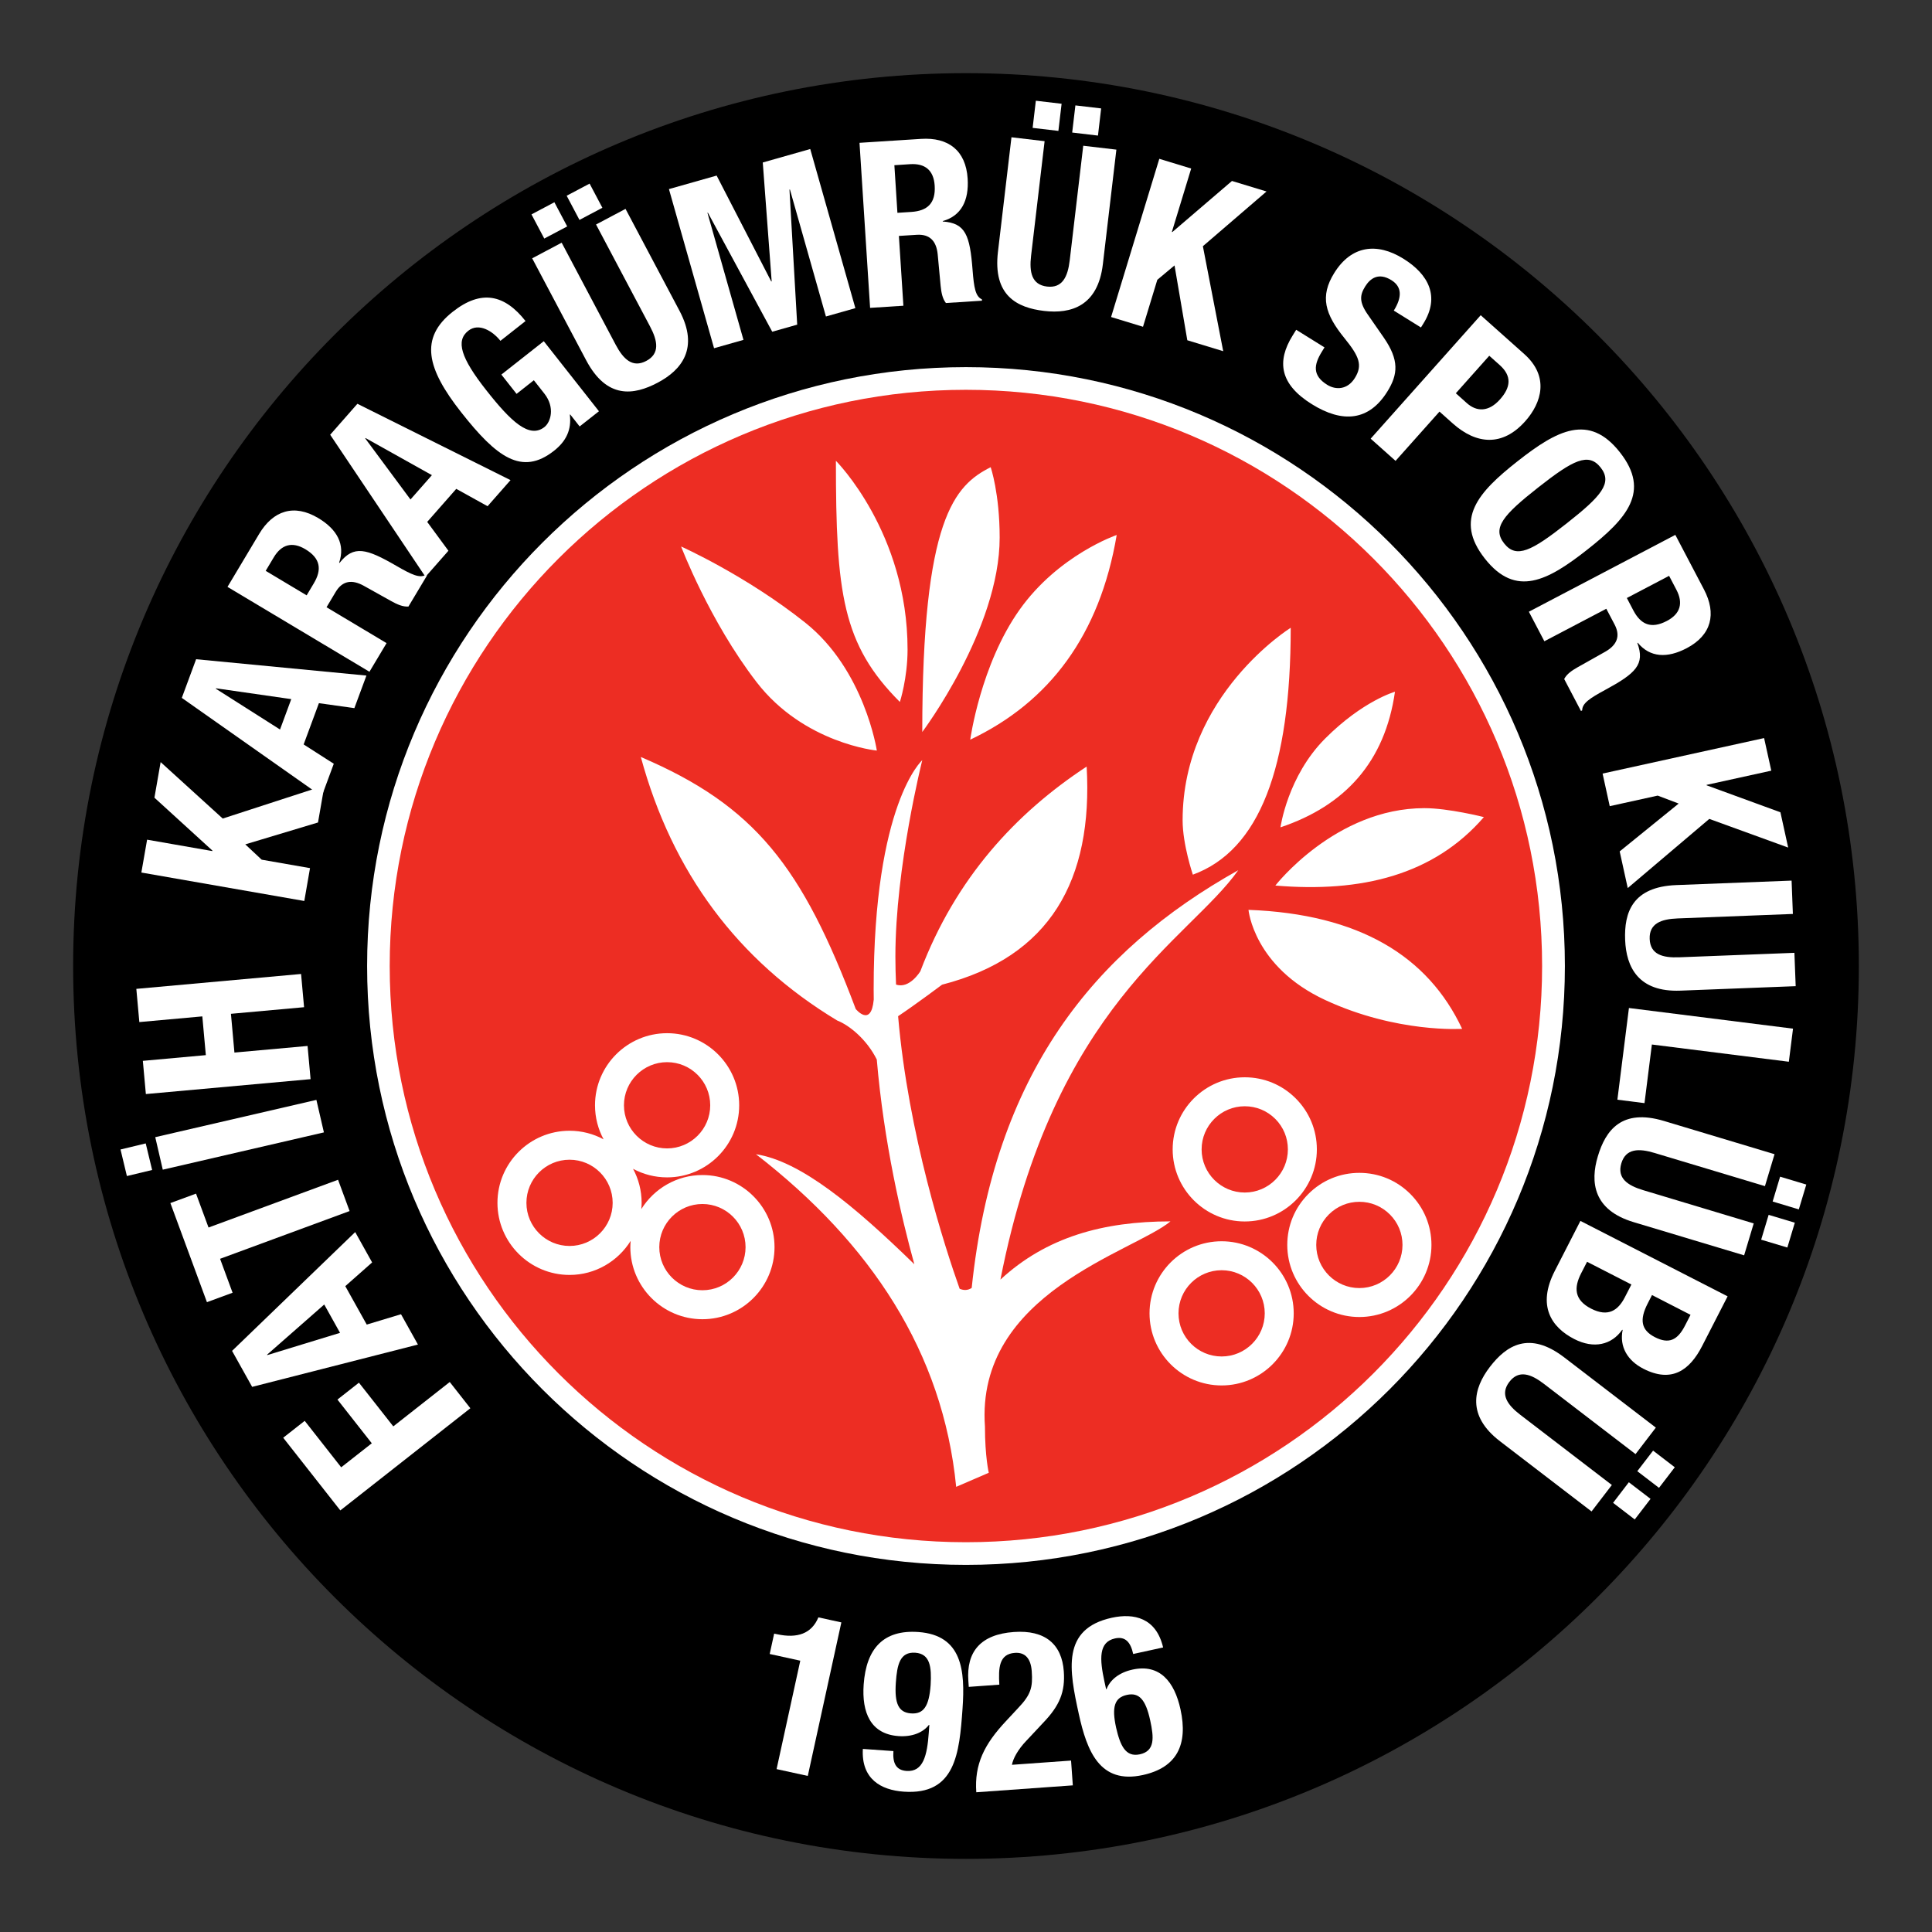 <?xml version="1.0" encoding="utf-8"?>
<!-- Generator: Adobe Illustrator 16.0.0, SVG Export Plug-In . SVG Version: 6.00 Build 0)  -->
<!DOCTYPE svg PUBLIC "-//W3C//DTD SVG 1.0//EN" "http://www.w3.org/TR/2001/REC-SVG-20010904/DTD/svg10.dtd">
<svg version="1.0" id="Layer_1" xmlns="http://www.w3.org/2000/svg" xmlns:xlink="http://www.w3.org/1999/xlink" x="0px" y="0px"
	 width="800px" height="800px" viewBox="0 0 800 800" enable-background="new 0 0 800 800" xml:space="preserve">
<rect x="0" y="0" width="800" height="800" fill="#333333" stroke="none"/>
<g>
	<g>
		<defs>
			<rect id="SVGID_1_" x="30.281" y="30.281" width="739.438" height="739.438"/>
		</defs>
		<clipPath id="SVGID_2_">
			<use xlink:href="#SVGID_1_"  overflow="visible"/>
		</clipPath>
		<g clip-path="url(#SVGID_2_)">
			<path d="M769.709,400.005c0,204.192-165.521,369.714-369.714,369.714S30.281,604.197,30.281,400.005
				c0-204.183,165.521-369.714,369.714-369.714S769.709,195.822,769.709,400.005"/>
		</g>
	</g>
	<path fill="#FFFFFF" d="M152.013,400.005c0-136.956,111.027-247.982,247.982-247.982c136.965,0,247.991,111.026,247.991,247.982
		c0,136.965-111.026,247.981-247.991,247.981C263.04,647.986,152.013,536.97,152.013,400.005"/>
	<path fill="#ED2D23" d="M161.37,400.005c0-131.768,106.828-238.596,238.596-238.596s238.587,106.828,238.587,238.596
		c0,131.777-106.819,238.596-238.587,238.596S161.37,531.782,161.37,400.005"/>
	<path fill="#FFFFFF" d="M321.568,732.551l9.813-44.895l-12.664-2.774l1.843-8.436l1.163,0.242
		c8.446,1.853,14.36-0.242,17.153-6.972l9.513,2.085l-13.896,63.571"/>
	<path fill="#FFFFFF" d="M377.236,709.483c5.227,0.377,7.486-2.968,8.116-11.773c0.437-7.427-0.184-12.905-6.332-13.351
		c-6.419-0.457-7.544,4.993-8.067,12.324C370.333,705.487,372.098,709.113,377.236,709.483 M369.944,725.085
		c-0.349,4.868,0.999,7.911,5.401,8.223c6.972,0.494,8.572-6.391,9.251-15.922l0.223-3.123l-0.184-0.009
		c-2.435,3.142-6.904,5.031-12.587,4.625c-11.558-0.825-15.253-9.746-14.418-21.392c1.066-14.854,8.164-22.729,22.65-21.701
		c18.152,1.3,19.413,15.941,18.279,31.806c-1.31,18.433-2.92,35.82-24.378,34.297c-9.348-0.668-17.6-5.216-16.892-17.695"/>
	<path fill="#FFFFFF" d="M444.231,739.28l-39.97,2.86c-0.824-11.559,3.287-19.868,12.275-29.448l4.965-5.333
		c5.401-5.644,6.196-8.65,5.722-15.341c-0.379-5.4-2.86-7.901-6.991-7.602c-6.604,0.465-6.826,6.283-6.43,13.167l-12.654,0.912
		l-0.174-2.482c-0.863-12.005,4.984-19.238,18.831-20.237c13.013-0.931,19.897,5.121,20.692,16.312
		c0.601,8.436-1.658,14.127-8.61,21.351l-6.846,7.313c-3.607,3.752-5.557,7.484-6.022,10.016l24.484-1.755"/>
	<path fill="#FFFFFF" d="M472.002,726.423c6.283-1.378,5.828-6.913,4.258-14.109c-1.882-8.609-4.606-11.597-9.639-10.491
		c-5.11,1.115-6.342,4.964-4.461,13.575C463.838,722.65,465.99,727.732,472.002,726.423 M469.229,684.882
		c-1.056-4.857-3.219-7.388-7.524-6.447c-6.826,1.483-6.409,8.542-4.372,17.89l0.688,3.132l0.185-0.028
		c1.426-3.801,5.178-6.875,10.744-8.087c11.315-2.482,17.376,5.041,19.868,16.454c3.18,14.536-1.406,24.105-15.603,27.209
		c-17.773,3.88-23.126-9.813-26.52-25.347c-3.918-17.958-7.312-35.199,13.701-39.785c9.163-1.998,18.355,0.028,21.226,12.305"/>
	<path fill="#FFFFFF" d="M140.92,625.432l-23.65-30.098l8.902-6.991l15.107,19.237l12.673-9.947l-14.225-18.104l8.901-6.991
		l14.225,18.095l23.379-18.375l8.533,10.869"/>
	<path fill="#FFFFFF" d="M140.804,551.902l-6.545-11.732l-23.67,20.78l0.098,0.165L140.804,551.902z M104.412,574.272l-8.319-14.903
		l50.985-49.191l7.01,12.567l-11.111,9.823l8.881,15.911l14.187-4.285l7.011,12.557"/>
	<path fill="#FFFFFF" d="M70.552,498.164l10.617-3.908l5.179,14.031l53.632-19.771l4.78,12.955l-53.632,19.771l5.178,14.05
		L85.688,539.2"/>
	<path fill="#FFFFFF" d="M134.123,468.899L67.4,484.337l-3.112-13.46l66.723-15.437L134.123,468.899z"/>
	<path fill="#FFFFFF" d="M60.399,453.026l-1.251-13.75l26.084-2.366l-1.454-16.048l-26.084,2.356l-1.241-13.75l68.215-6.167
		l1.242,13.76l-30.282,2.734l1.444,16.048l30.282-2.734l1.251,13.749"/>
	<path fill="#FFFFFF" d="M60.913,347.691l27.024,4.723l0.029-0.194l-24.019-21.914l2.569-14.739l25.716,23.378l42.112-13.682
		l-2.666,15.312l-30.108,9.057l6.778,6.342l20.023,3.5l-2.366,13.604l-67.47-11.781"/>
	<path fill="#FFFFFF" d="M115.951,302.078l4.654-12.586l-31.165-4.479l-0.067,0.174L115.951,302.078z M75.283,288.978l5.925-16.009
		l70.524,6.769l-4.994,13.488l-14.682-2.057l-6.321,17.086l12.479,8l-4.994,13.498"/>
	<path fill="#FFFFFF" d="M126.976,246.517l2.949-4.945c3.403-5.683,2.851-10.366-3.491-14.157
		c-5.431-3.248-9.872-1.987-13.071,3.364l-3.345,5.596L126.976,246.517z M94.202,243.016l13.09-21.904
		c5.809-9.717,14.458-12.587,24.504-6.584c7.815,4.674,11.219,10.957,8.63,18.462l0.164,0.097
		c5.896-7.427,11.074-6.002,23.612,1.262c6.225,3.606,9.629,5.197,12.11,3.665l0.495,0.301l-7.681,12.838
		c-2.336,0.165-4.712-0.911-7.059-2.211l-11.48-6.409c-4.703-2.59-8.736-2.211-11.587,2.561l-3.792,6.351l24.861,14.855
		l-7.088,11.859"/>
	<path fill="#FFFFFF" d="M169.972,206.828l8.872-10.074l-27.49-15.369l-0.126,0.145L169.972,206.828z M136.722,180.017
		l11.267-12.818l63.406,31.61l-9.502,10.803l-12.965-7.186l-12.033,13.683l8.785,11.946l-9.502,10.802"/>
	<path fill="#FFFFFF" d="M207.216,141.133c-3.151-3.994-8.931-7.621-13.304-4.179c-5.274,4.15-3.112,11.238,7.457,24.648
		c10.201,12.965,17.822,20.149,24.076,15.225c2.561-2.018,4.51-8.067-0.058-13.866l-4.335-5.508l-7.155,5.644l-6.293-7.99
		l17.561-13.827l22.845,29.012l-7.99,6.293l-3.917-4.974l-0.146,0.116c0.756,6.234-1.513,10.957-6.555,14.933
		c-13.333,10.502-23.815,2.638-38.467-15.98c-14.244-18.084-17.328-30.68-3.462-41.589c11.897-9.386,21.536-7.078,30.137,3.85"/>
	<path fill="#FFFFFF" d="M234.647,81.053l9.493-5.022l5.295,10.007l-9.494,5.023L234.647,81.053z M232.573,100.495l22.351,42.219
		c3.189,6.022,7.011,9.745,12.683,6.739c5.683-3.006,4.751-8.262,1.562-14.283l-22.36-42.209l12.208-6.468l22.36,42.219
		c8.164,15.428,0.911,24.475-9.009,29.73c-9.919,5.245-21.08,6.923-29.652-9.271l-22.351-42.21L232.573,100.495z M220.074,88.781
		l9.482-5.032l5.305,10.007l-9.493,5.022L220.074,88.781z"/>
	<path fill="#FFFFFF" d="M276.993,78.299l19.752-5.595l22.604,43.839l0.184-0.049l-3.685-49.21l19.655-5.576l18.686,65.89
		l-12.189,3.451l-14.913-52.595l-0.185,0.059l3.2,55.921l-10.337,2.928l-26.636-49.278l-0.186,0.058l14.914,52.596l-12.179,3.452"/>
	<path fill="#FFFFFF" d="M371.603,88.122l5.75-0.368c6.604-0.427,10.153-3.539,9.678-10.909c-0.407-6.313-3.956-9.261-10.182-8.862
		l-6.506,0.427L371.603,88.122z M355.904,59.139l25.463-1.629c11.297-0.728,18.569,4.761,19.316,16.445
		c0.581,9.095-2.657,15.447-10.308,17.58l0.01,0.185c9.464,0.649,11.229,5.721,12.344,20.159c0.563,7.176,1.183,10.889,3.85,12.063
		l0.039,0.572l-14.934,0.96c-1.454-1.833-1.91-4.402-2.182-7.069l-1.222-13.091c-0.533-5.352-3.142-8.445-8.688-8.087l-7.379,0.466
		l1.862,28.906l-13.789,0.882"/>
	<path fill="#FFFFFF" d="M445.298,43.644l10.666,1.251l-1.318,11.248l-10.677-1.261L445.298,43.644z M428.92,41.714l10.666,1.251
		l-1.328,11.238l-10.666-1.251L428.92,41.714z M432.547,58.46l-5.596,47.437c-0.795,6.768,0.224,12.004,6.604,12.76
		c6.38,0.747,8.601-4.11,9.396-10.869l5.595-47.437l13.721,1.609l-5.595,47.437c-2.046,17.347-13.158,20.663-24.31,19.354
		c-11.142-1.319-21.274-6.273-19.132-24.475l5.596-47.436"/>
	<path fill="#FFFFFF" d="M493.248,69.785l-8,26.249l0.185,0.059l24.697-21.158l14.312,4.354l-26.355,22.661l8.417,43.471
		l-14.864-4.528l-5.295-30.99l-7.127,5.953l-5.925,19.451l-13.217-4.034l19.966-65.51"/>
	<path fill="#FFFFFF" d="M548.45,143.849l-1.056,1.716c-3.395,5.45-4.025,9.92,2.161,13.77c3.579,2.23,8.417,2.075,11.462-2.813
		c3.297-5.294,1.822-8.92-4.237-16.416c-8.203-10.074-10.317-17.376-4.296-27.073c7.039-11.315,17.571-12.789,28.644-5.904
		c10.424,6.486,15.205,15.679,8.272,26.84l-1.019,1.629l-11.238-6.991c3.394-5.459,3.5-9.804-0.979-12.587
		c-5.295-3.297-8.757-0.813-10.881,2.609c-2.23,3.577-2.54,6.438,1.105,11.646l6.613,9.531c6.41,9.299,5.905,15.195,1.494,22.283
		c-7.65,12.296-18.589,13.178-31.291,5.274c-13.275-8.261-14.633-17.696-7.942-28.449l1.465-2.356"/>
	<path fill="#FFFFFF" d="M602.829,162.844l4.576,4.093c4.083,3.636,9.048,3.685,13.702-1.542c4.47-5.014,5.014-9.668-0.136-14.254
		l-4.296-3.83L602.829,162.844z M613.127,130.525l18.046,16.087c10.452,9.318,7.204,20.169,0.379,27.829
		c-9.455,10.599-20.237,9.59-29.983,0.911l-5.508-4.916l-18.191,20.401l-10.307-9.192"/>
	<path fill="#FFFFFF" d="M622.834,225.019c5.041,6.41,11.374,3.133,25.841-8.251c14.399-11.326,19.15-16.767,14.119-23.176
		c-5.044-6.409-11.452-3.073-25.853,8.253C622.466,213.229,617.791,218.609,622.834,225.019 M670.783,187.309
		c12.81,16.281,2.792,27.451-13.565,40.319c-16.357,12.866-29.565,19.955-42.374,3.674c-12.818-16.28-2.803-27.45,13.556-40.317
		C644.758,178.116,657.975,171.019,670.783,187.309"/>
	<path fill="#FFFFFF" d="M673.644,247.622l2.667,5.091c3.073,5.866,7.359,7.835,13.905,4.402c5.604-2.938,6.846-7.379,3.945-12.906
		l-3.024-5.77L673.644,247.622z M693.716,221.479l11.858,22.594c5.256,10.025,3.2,18.898-7.165,24.338
		c-8.067,4.238-15.194,3.859-20.247-2.259l-0.175,0.087c3.269,8.901-0.648,12.577-13.391,19.48
		c-6.322,3.424-9.454,5.508-9.444,8.427l-0.504,0.262l-6.952-13.245c1.076-2.085,3.228-3.539,5.566-4.868l11.461-6.448
		c4.664-2.667,6.438-6.303,3.858-11.229l-3.442-6.545l-25.647,13.458l-6.419-12.228"/>
	<path fill="#FFFFFF" d="M733.453,319.115l-26.803,5.886l0.039,0.185l30.545,11.161l3.21,14.612l-32.659-11.869l-33.772,28.635
		l-3.336-15.176l24.426-19.81l-8.688-3.298l-19.859,4.374l-2.957-13.498l66.877-14.699"/>
	<path fill="#FFFFFF" d="M742.394,378.449l-47.728,1.853c-6.807,0.261-11.82,2.084-11.567,8.514
		c0.242,6.419,5.381,7.844,12.197,7.582l47.728-1.852l0.533,13.808l-47.727,1.853c-17.444,0.679-22.458-9.784-22.894-21.004
		c-0.438-11.209,2.889-21.991,21.196-22.709l47.727-1.853"/>
	<path fill="#FFFFFF" d="M674.507,417.392l67.944,8.552l-1.727,13.701l-56.716-7.137l-3.054,24.271l-11.229-1.416"/>
	<path fill="#FFFFFF" d="M747.95,490.494l-3.094,10.288l-10.842-3.259l3.094-10.288L747.95,490.494z M743.197,506.289l-3.092,10.288
		l-10.842-3.247l3.094-10.289L743.197,506.289z M730.824,491.153l-45.748-13.75c-6.516-1.959-11.859-1.861-13.712,4.296
		c-1.841,6.157,2.552,9.173,9.076,11.132l45.739,13.759l-3.975,13.217l-45.739-13.74c-16.728-5.022-18.065-16.552-14.826-27.296
		c3.22-10.754,9.872-19.868,27.412-14.593l45.749,13.749"/>
	<path fill="#FFFFFF" d="M684.059,536.252l-1.794,3.511c-3.452,6.739-2.725,10.995,2.986,13.924
		c5.809,2.978,9.387,1.261,12.489-4.81l2.277-4.432L684.059,536.252z M657.169,522.483l-2.452,4.771
		c-3.017,5.896-2.939,11.005,4.139,14.632c7.09,3.627,11.19,0.669,13.955-4.712l2.715-5.285L657.169,522.483z M715.368,536.785
		l-10.549,20.567c-5.159,10.084-12.635,15.407-24.33,9.415c-6.573-3.364-9.986-9.104-8.591-16.048l-0.174-0.088
		c-4.393,6.265-11.744,8-19.85,3.841c-9.561-4.897-15.437-13.837-8.087-28.18l10.628-20.74"/>
	<polygon fill="#FFFFFF" points="693.493,607.561 686.957,616.085 677.969,609.19 684.514,600.676 	"/>
	<polygon fill="#FFFFFF" points="683.457,620.652 676.911,629.175 667.941,622.29 674.468,613.768 	"/>
	<path fill="#FFFFFF" d="M677.242,602.112l-37.905-29.062c-5.41-4.149-10.434-5.943-14.351-0.843
		c-3.908,5.1-0.863,9.493,4.538,13.632l37.914,29.062l-8.407,10.958l-37.905-29.062c-13.855-10.617-11.033-21.875-4.207-30.777
		c6.826-8.901,16.28-15.077,30.816-3.936l37.913,29.06"/>
	<polygon fill="#FFFFFF" points="62.996,484.467 52.544,486.975 49.905,475.978 60.341,473.462 	"/>
	<path fill="#FFFFFF" d="M290.859,534.264c-9.843,0-17.861-8.009-17.861-17.851c0-9.852,8.019-17.861,17.861-17.861
		c9.852,0,17.861,8.01,17.861,17.861C308.721,526.255,300.711,534.264,290.859,534.264 M235.84,515.928
		c-9.852,0-17.86-8.019-17.86-17.852c0-9.852,8.009-17.86,17.86-17.86c9.843,0,17.853,8.009,17.853,17.86
		C253.692,507.909,245.683,515.928,235.84,515.928 M276.227,439.819c9.852,0,17.861,8.01,17.861,17.861
		c0,9.842-8.01,17.852-17.861,17.852c-9.842,0-17.86-8.01-17.86-17.852C258.366,447.829,266.385,439.819,276.227,439.819
		 M290.859,486.557c-10.666,0-20.033,5.653-25.309,14.109c0.078-0.863,0.136-1.717,0.136-2.59c0-5.1-1.29-9.899-3.549-14.099
		c4.199,2.259,8.998,3.549,14.089,3.549c16.466,0,29.856-13.391,29.856-29.846c0-16.466-13.391-29.856-29.856-29.856
		c-16.455,0-29.846,13.391-29.846,29.856c0,5.091,1.289,9.881,3.549,14.089c-4.198-2.259-8.999-3.549-14.09-3.549
		c-16.465,0-29.855,13.391-29.855,29.855c0,16.446,13.391,29.847,29.855,29.847c10.667,0,20.023-5.653,25.31-14.108
		c-0.078,0.862-0.137,1.717-0.137,2.599c0,16.455,13.392,29.847,29.847,29.847c16.465,0,29.855-13.392,29.855-29.847
		C320.715,499.948,307.324,486.557,290.859,486.557"/>
	<path fill="#FFFFFF" d="M545.027,515.502c0-4.771,1.853-9.261,5.227-12.626c3.374-3.374,7.864-5.236,12.625-5.236
		c4.771,0,9.26,1.862,12.635,5.236c3.374,3.365,5.227,7.854,5.227,12.626c0,9.842-8.009,17.86-17.861,17.86
		C553.037,533.362,545.027,525.344,545.027,515.502 M541.779,494.393c-5.644,5.643-8.746,13.129-8.746,21.109
		c0,16.454,13.391,29.846,29.846,29.846c16.466,0,29.855-13.392,29.855-29.846c0-7.98-3.111-15.467-8.745-21.109
		c-5.644-5.644-13.13-8.737-21.11-8.737C554.909,485.655,547.413,488.749,541.779,494.393 M487.992,543.825
		c0-9.842,8.009-17.852,17.852-17.852c9.852,0,17.861,8.01,17.861,17.852c0,9.852-8.01,17.861-17.861,17.861
		C496.001,561.687,487.992,553.677,487.992,543.825 M475.997,543.825c0,16.465,13.392,29.856,29.847,29.856
		c16.465,0,29.855-13.392,29.855-29.856c0-16.455-13.391-29.846-29.855-29.846C489.389,513.979,475.997,527.37,475.997,543.825
		 M497.563,475.939c0-9.843,8.02-17.861,17.861-17.861c4.771,0,9.261,1.852,12.635,5.227c3.375,3.374,5.227,7.864,5.227,12.635
		c0,9.842-8.01,17.861-17.861,17.861C505.582,493.801,497.563,485.781,497.563,475.939 M485.577,475.939
		c0,16.455,13.392,29.846,29.847,29.846c16.465,0,29.856-13.391,29.856-29.846c0-7.971-3.113-15.477-8.747-21.11
		c-5.633-5.634-13.129-8.746-21.109-8.746C498.969,446.083,485.577,459.483,485.577,475.939"/>
	<path fill="#FFFFFF" d="M402.36,533.305c-1.59,1.037-3.257,1.086-4.993,0.349c-6.118-17.25-21.265-63.832-25.482-112.868
		c7.252-4.839,18.21-13.052,18.21-13.052c44.73-11.511,62.543-43.306,59.867-90.315c-29.4,19.335-54.224,46.176-68.866,84.759
		c0,0-4.45,7.438-10.064,5.508c-0.165-3.869-0.271-7.738-0.271-11.598c0-37.08,11.131-81.315,11.131-81.315
		s-20.13,17.754-20.13,94.823c0,1.454,0.02,2.899,0.039,4.345c0,0.02,0,0.01-0.01,0.029c-1.086,11.654-7.447,3.839-7.447,3.839
		c-22.205-59.004-41.686-84.138-88.995-104.355c12.974,47.669,40.008,84.216,81.316,109.117c5.129,2.007,12.313,7.932,16.396,16.174
		c2.918,34.297,10.2,65.423,15.544,84.759c-24.998-24.368-47.106-42.704-65.578-45.565c47.658,36.915,77.407,82.005,82.905,137.731
		l13.499-5.828c0,0-1.581-6.622-1.581-19.072c-3.966-55.35,61.447-72.309,76.816-85.021c-27.975,0-51.431,6.546-70.407,24.106
		c22.273-113.674,77.835-140.407,98.479-169.517C452.842,393.818,411.592,444.784,402.36,533.305 M605.438,426.021
		c-14.129-30.08-42.54-47.544-88.463-49.27c0,0,2.123,23.573,31.785,37.342C578.423,427.863,605.438,426.021,605.438,426.021
		 M614.445,338.344c0,0-14.563-3.704-24.639-3.704c-36.809,0-61.709,32.048-61.709,32.048
		C563.684,369.702,593.685,362.353,614.445,338.344 M577.628,286.438c0,0-13.235,3.704-28.867,19.335
		c-15.631,15.621-18.54,36.809-18.54,36.809C556.906,333.622,573.469,315.518,577.628,286.438 M534.459,259.946
		c0,0-44.761,27.81-44.761,79.726c0,10.065,4.238,22.506,4.238,22.506C521.475,352.122,534.459,317.951,534.459,259.946
		 M422.152,252.519c-16.154,22.777-20.402,53.769-20.402,53.769c32.853-15.583,53.642-43.354,60.652-84.759
		C462.402,221.528,438.297,229.741,422.152,252.519 M381.891,303.105c0,0,32.049-42.636,32.049-80.511
		c0-18.278-3.715-29.139-3.715-29.139C395.263,201,381.891,214.644,381.891,303.105 M372.621,290.665c0,0,3.181-9.803,3.181-21.721
		c0-48.474-29.672-78.136-29.672-78.136C346.13,245.634,348.777,266.821,372.621,290.665 M282.035,226.299
		c0,0,26.753,11.917,51.383,31.515c24.63,19.606,29.661,52.982,29.661,52.982s-30.186-2.919-49.792-28.344
		C293.69,257.027,282.035,226.299,282.035,226.299"/>
</g>
</svg>
